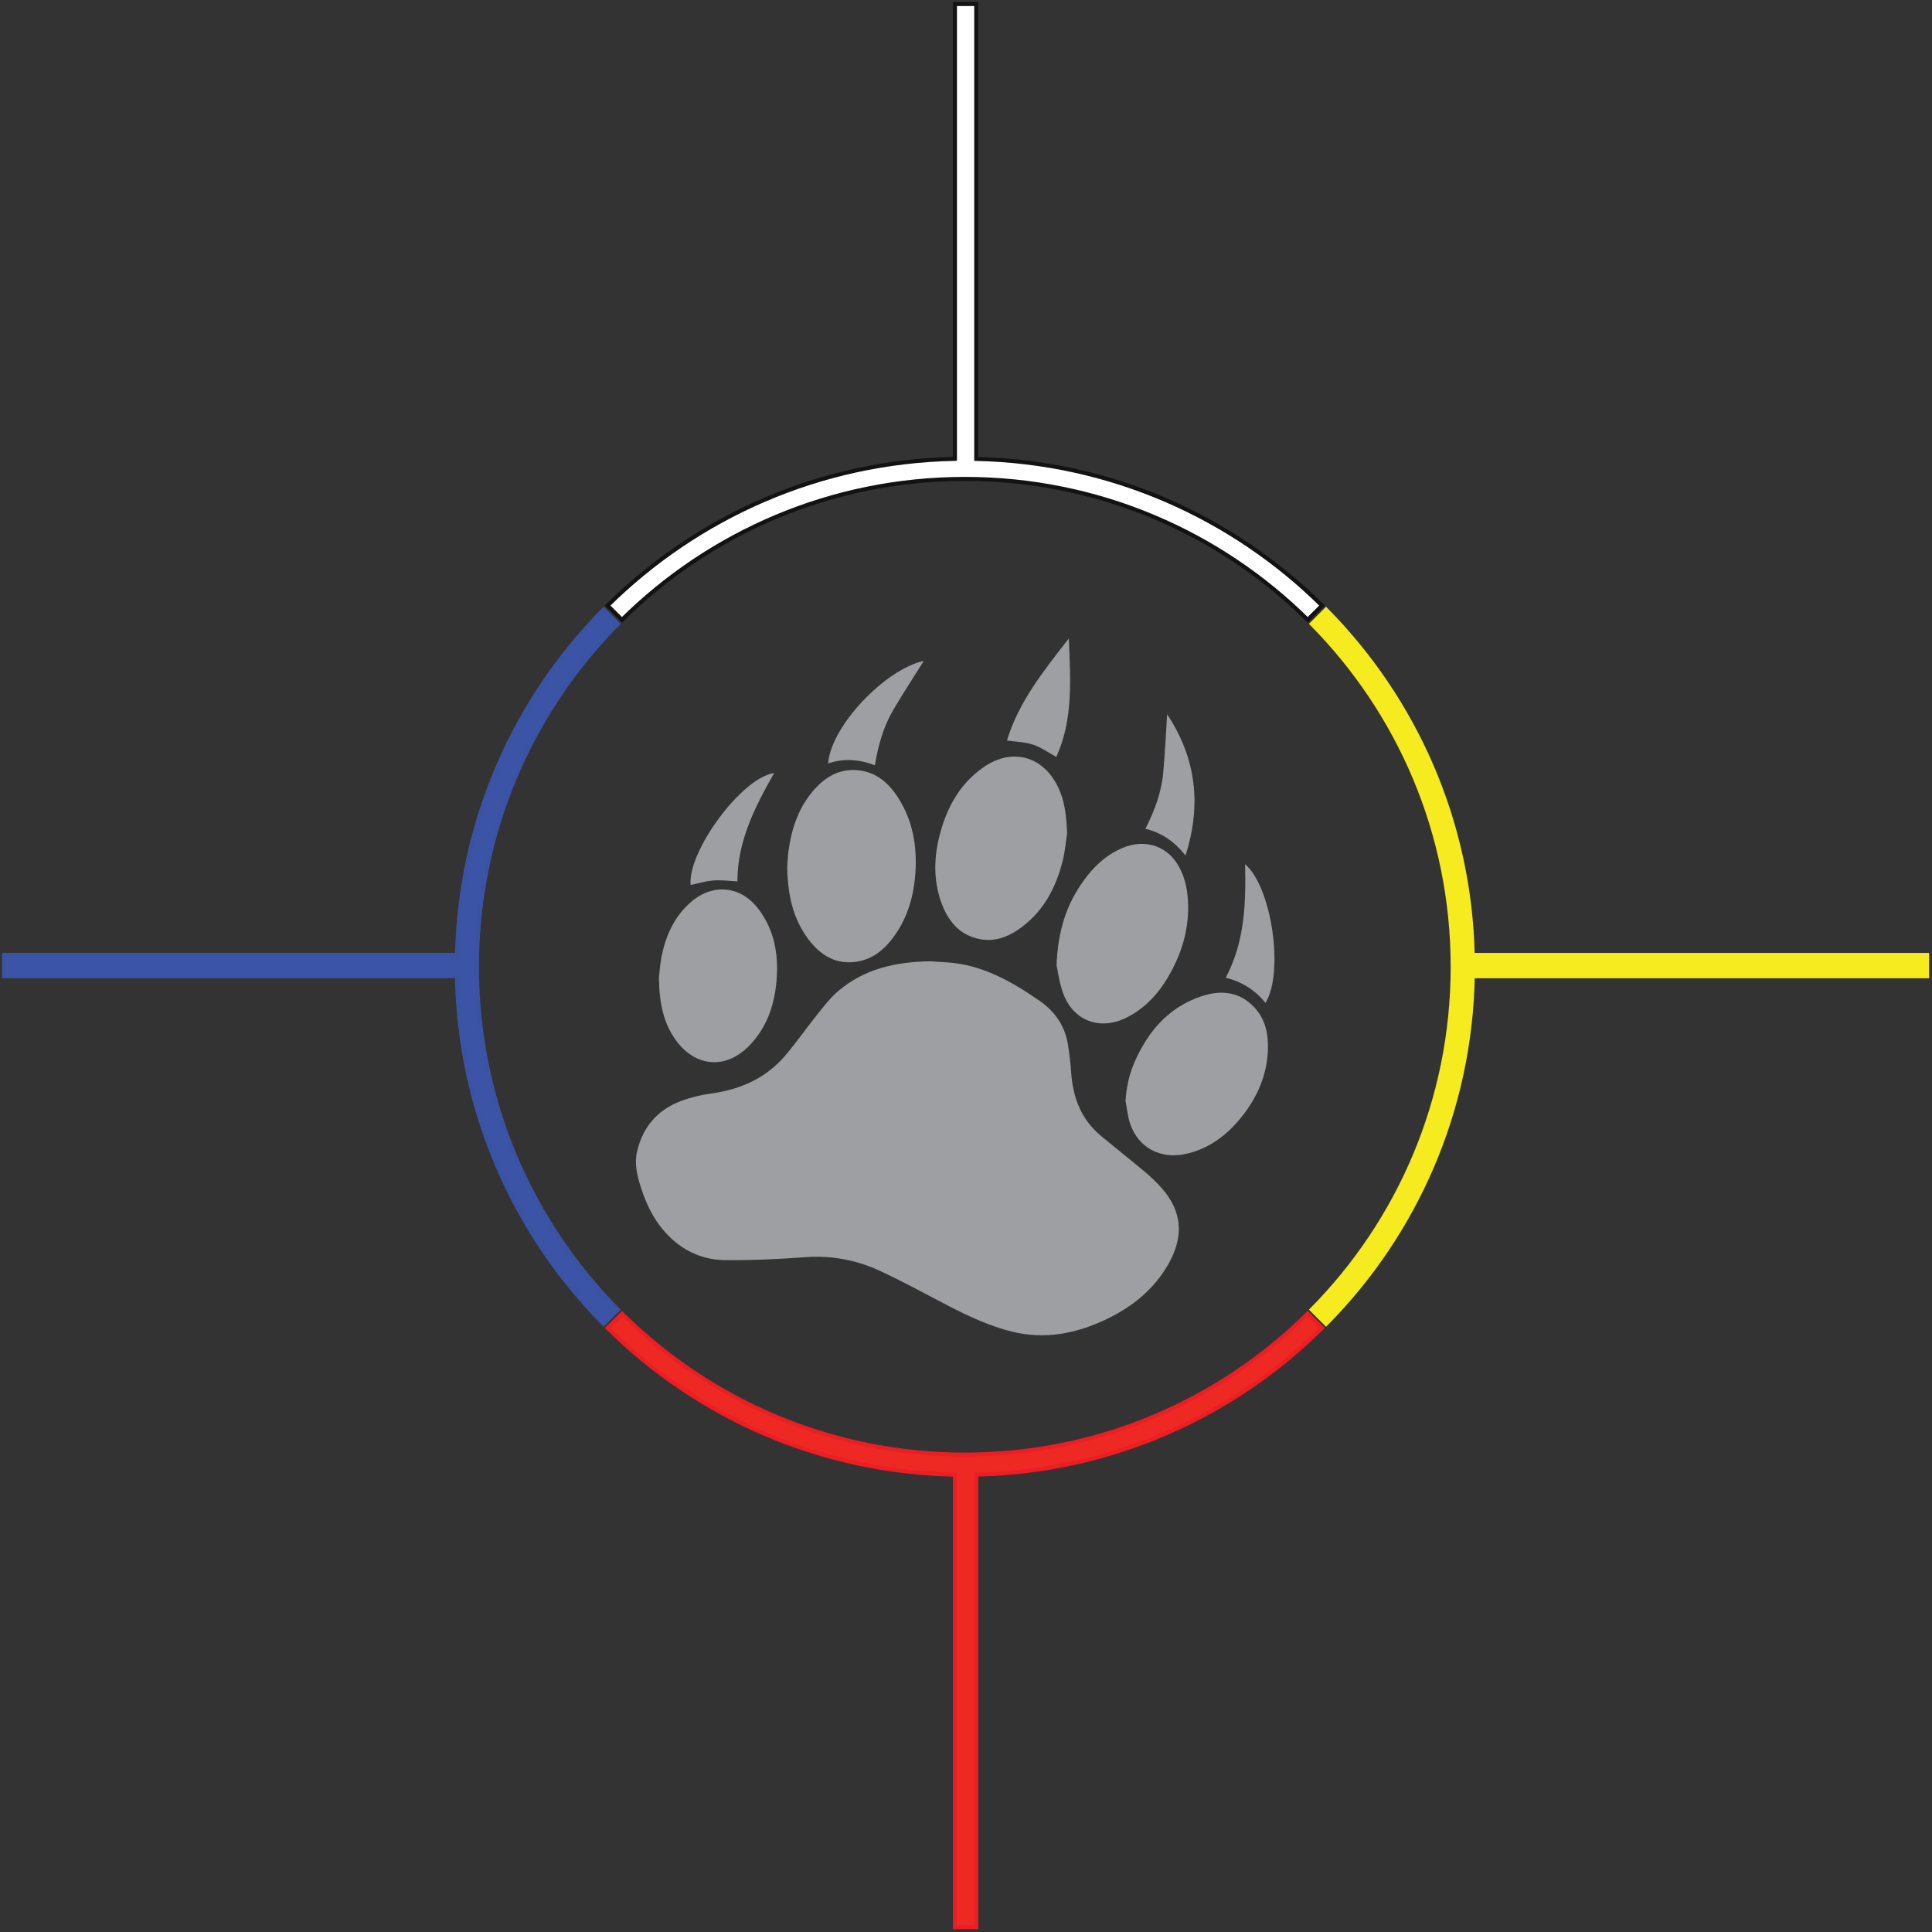 <svg width="481" height="481" viewBox="0 0 481 481" fill="none" xmlns="http://www.w3.org/2000/svg">
<rect x="0" y="0" width="481" height="481" fill="#333333" stroke="none"/>
<path d="M231.78 239.335C222.864 239.406 215.068 241.277 208.59 246.82C206.563 248.563 204.933 250.774 203.232 252.886C200.567 256.203 198.143 259.733 195.365 262.951C190.517 268.564 184.138 271.3 176.867 272.278C174.4 272.618 171.92 273.227 169.595 274.092C163.656 276.303 159.97 280.641 158.581 286.807C157.915 289.769 158.624 292.703 159.531 295.538C161.062 300.386 163.33 304.795 167.114 308.324C170.885 311.839 175.463 313.668 180.481 313.725C187.087 313.796 193.706 313.498 200.284 313.002C206.761 312.506 212.927 313.611 218.725 316.248C224.693 318.969 230.433 322.173 236.259 325.178C241.263 327.758 246.352 330.125 251.823 331.5C260.13 333.584 268.039 332.024 275.608 328.367C281.93 325.32 287.232 321.053 290.79 314.887C294.858 307.828 294.333 301.563 289.188 295.765C287.926 294.348 286.537 293.015 285.091 291.796C281.519 288.805 277.862 285.9 274.262 282.937C269.272 278.855 267.146 273.412 266.693 267.146C266.522 264.793 266.267 262.454 265.899 260.13C265.162 255.41 262.61 251.781 258.726 249.102C251.781 244.311 244.537 240.186 235.834 239.605C234.331 239.491 232.786 239.406 231.78 239.335Z" fill="#9D9FA2"/>
<path d="M195.989 216.004C196.13 222.751 197.392 228.704 201.262 233.85C204.281 237.861 208.179 240.271 213.424 239.406C217.605 238.712 220.525 236.075 222.85 232.73C226.082 228.123 227.513 222.892 227.896 217.364C228.35 210.773 227.287 204.451 223.714 198.781C221.333 194.996 218.186 192.162 213.452 191.75C209.086 191.368 205.684 193.31 202.863 196.414C198.909 200.78 197.108 206.081 196.315 211.794C196.102 213.339 196.074 214.898 195.989 216.004Z" fill="#9D9FA2"/>
<path d="M265.672 207.456C265.488 202.793 265.02 199.192 263.361 195.833C259.591 188.178 251.951 186.123 244.906 190.985C238.952 195.096 235.721 201.063 233.949 207.881C232.517 213.41 232.361 219.009 234.275 224.466C235.933 229.2 238.796 232.857 244.084 233.835C247.429 234.445 250.462 233.453 253.212 231.638C259.449 227.513 262.794 221.39 264.566 214.345C265.204 211.794 265.403 209.129 265.672 207.456Z" fill="#9D9FA2"/>
<path d="M263.05 240.342C263.362 241.759 263.702 244.523 264.609 247.089C267.061 254.105 273.766 256.685 280.428 253.368C285.432 250.874 288.89 246.834 291.499 242.043C294.73 236.103 296.332 229.767 295.652 222.949C295.368 220.114 294.603 217.435 293.072 215.025C290.18 210.447 284.851 208.888 279.606 211.056C275.382 212.8 272.207 215.805 269.627 219.476C265.459 225.316 263.362 231.851 263.05 240.342Z" fill="#9D9FA2"/>
<path d="M280.215 274.092C280.598 276.048 280.768 278.075 281.42 279.932C283.504 285.758 288.876 288.607 295 287.331C300.981 286.07 305.532 282.597 309.245 277.905C313.073 273.071 315.44 267.6 315.667 261.377C315.808 257.592 315.1 253.935 312.477 251.001C308.806 246.919 304.142 246.38 299.238 247.996C290.903 250.746 285.715 256.841 282.356 264.68C281.08 267.657 280.428 270.789 280.215 274.092Z" fill="#9D9FA2"/>
<path d="M164.053 243.503C164.138 249.754 165.173 254.814 168.419 259.18C173.337 265.771 180.893 266.225 186.619 260.257C190.914 255.792 192.814 250.25 193.324 244.211C193.877 237.691 192.842 231.482 188.703 226.153C184.38 220.582 177.576 219.873 172.189 224.438C167.809 228.137 165.655 233.098 164.62 238.598C164.28 240.526 164.166 242.482 164.053 243.503Z" fill="#9D9FA2"/>
<path d="M266.097 158.964C259.931 166.888 253.623 174.684 250.703 184.351C253.099 184.706 255.282 184.748 257.252 185.414C259.237 186.081 261.008 187.37 262.979 188.448C267.245 179.163 266.494 169.085 266.097 158.964Z" fill="#9D9FA2"/>
<path d="M295.156 212.998C299.195 200.298 297.792 188.774 290.577 177.817C290.251 182.834 290.038 187.64 289.599 192.417C289.145 197.293 287.459 201.829 285.162 206.336C289.273 207.343 292.406 209.54 295.156 212.998Z" fill="#9D9FA2"/>
<path d="M171.934 220.327C173.819 219.944 175.69 219.363 177.604 219.207C179.532 219.051 181.474 219.32 183.586 219.42C183.586 209.497 187.923 200.936 192.728 192.473C184.776 193.508 171.183 211.865 171.934 220.327Z" fill="#9D9FA2"/>
<path d="M309.982 215.153C310.195 224.891 309.926 234.417 305.163 243.432C309.245 244.41 312.506 246.508 315.057 249.697C319.721 242.114 316.645 220.851 309.982 215.153Z" fill="#9D9FA2"/>
<path d="M229.994 164.549C220.284 166.633 206.804 180.921 206.18 190.064C210.107 188.731 213.962 189.043 217.818 190.531C218.64 185.542 219.944 180.921 222.396 176.739C224.82 172.614 227.457 168.603 229.994 164.549Z" fill="#9D9FA2"/>
<path d="M118.75 240.682C118.75 273.978 132.159 304.114 153.833 326.057L150.275 329.615C128.191 307.289 114.37 276.785 113.761 243.049H1V237.748H113.775C114.526 204.238 128.318 173.961 150.275 151.763L153.833 155.321C132.159 177.264 118.75 207.399 118.75 240.682Z" fill="#3B54A5"/>
<path d="M118.75 240.682C118.75 273.978 132.159 304.114 153.833 326.057L150.275 329.615C128.191 307.289 114.37 276.785 113.761 243.049H1V237.748H113.775C114.526 204.238 128.318 173.961 150.275 151.763L153.833 155.321C132.159 177.264 118.75 207.399 118.75 240.682Z" stroke="#3B53A4"/>
<path d="M479.782 237.748V243.049H366.667C366.058 276.785 352.223 307.289 330.139 329.615L326.581 326.057C348.269 304.114 361.664 273.978 361.664 240.682C361.664 207.399 348.269 177.264 326.581 155.321L330.139 151.763C352.096 173.961 365.902 204.238 366.653 237.748H479.782V237.748Z" fill="#F5EB1E"/>
<path d="M479.782 237.748V243.049H366.667C366.058 276.785 352.223 307.289 330.139 329.615L326.581 326.057C348.269 304.114 361.664 273.978 361.664 240.682C361.664 207.399 348.269 177.264 326.581 155.321L330.139 151.763C352.096 173.961 365.902 204.238 366.653 237.748H479.782V237.748Z" stroke="#F5EB1F"/>
<path d="M329.133 150.757C306.921 128.786 276.601 114.98 243.049 114.257V1H237.748V114.243C204.054 114.88 173.592 128.701 151.281 150.757L154.839 154.315C176.782 132.627 206.932 119.232 240.214 119.232C273.497 119.232 303.646 132.627 325.575 154.315L329.133 150.757Z" fill="white" stroke="#131213" stroke-miterlimit="10"/>
<path d="M329.133 330.621C306.921 352.592 276.601 366.398 243.049 367.121V479.797H237.748V367.135C204.054 366.498 173.592 352.677 151.281 330.621L154.839 327.063C176.782 348.751 206.932 362.146 240.214 362.146C273.497 362.146 303.646 348.751 325.575 327.063L329.133 330.621Z" fill="#EE2924"/>
<path d="M329.133 330.621C306.921 352.592 276.601 366.398 243.049 367.121V479.797H237.748V367.135C204.054 366.498 173.592 352.677 151.281 330.621L154.839 327.063C176.782 348.751 206.932 362.146 240.214 362.146C273.497 362.146 303.646 348.751 325.575 327.063L329.133 330.621Z" stroke="#ED1D24"/>
</svg>
